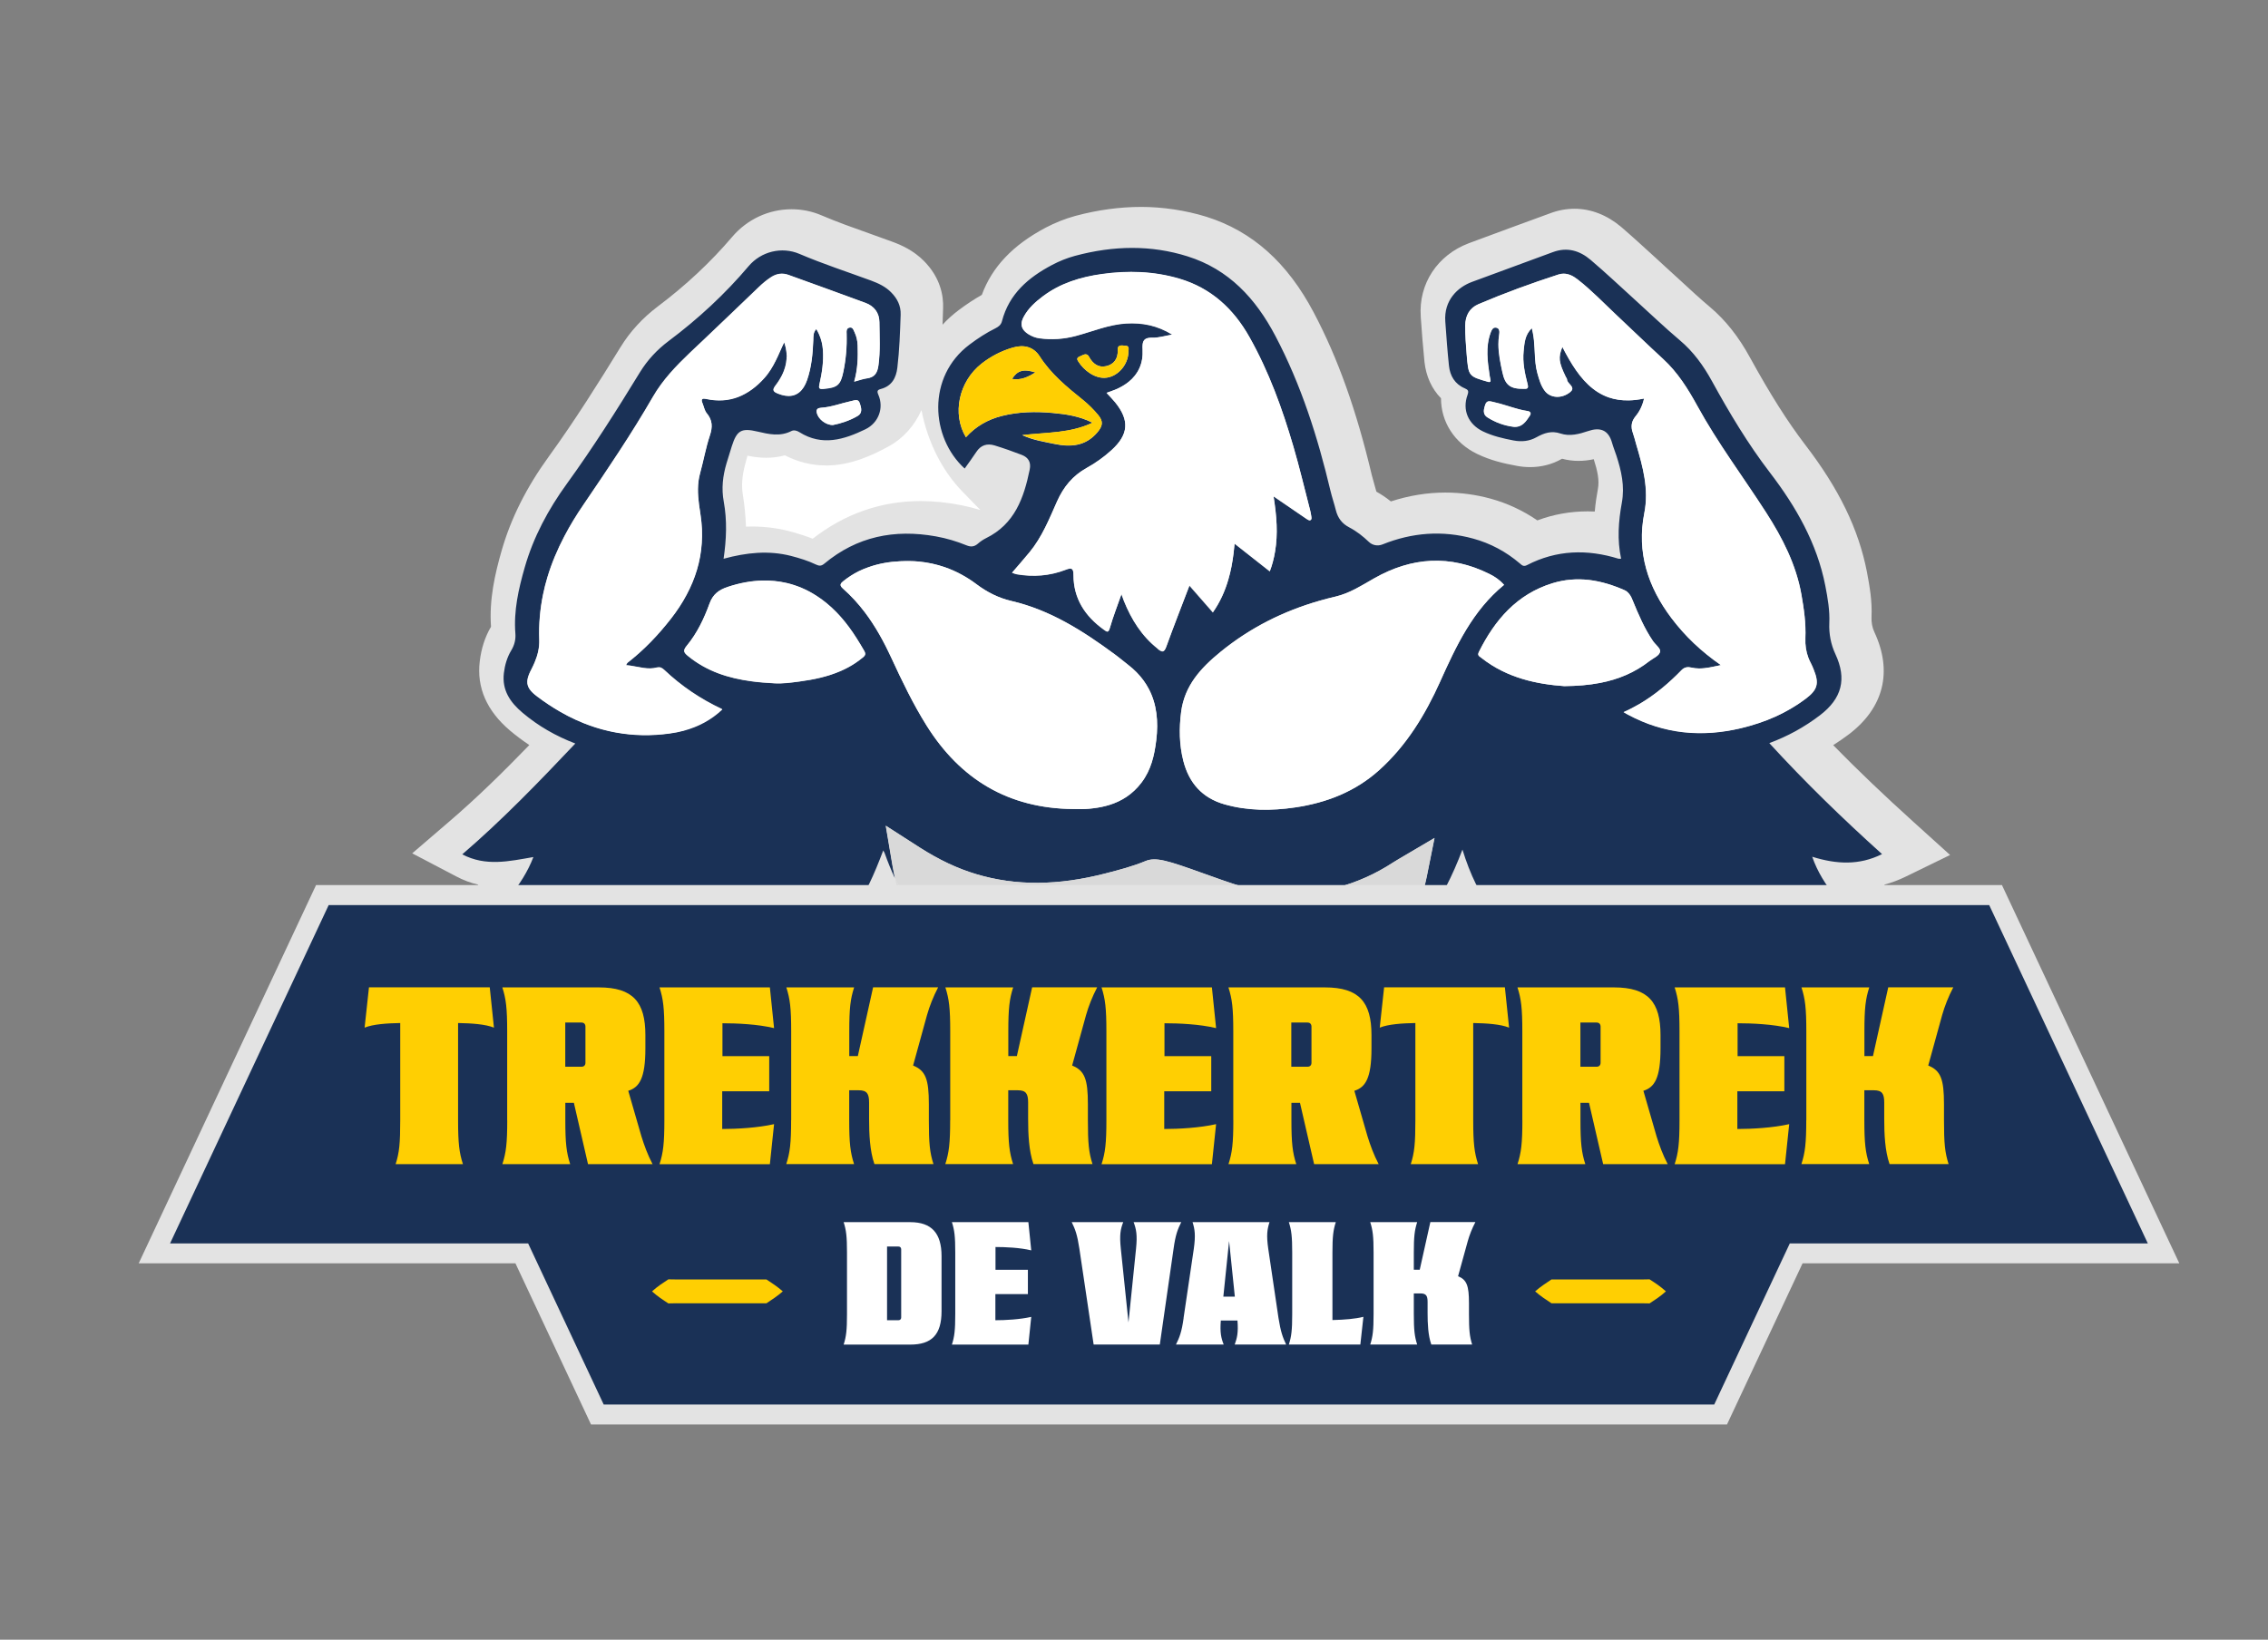 <?xml version="1.0" encoding="UTF-8"?>
<svg id="Laag_2" data-name="Laag 2" xmlns="http://www.w3.org/2000/svg" viewBox="0 0 378.76 273.87">
  <rect x="0" y="0" width="378.76" height="273.87" fill="#808080" stroke="none"/>
  <defs>
    <style>
      .cls-1 {
        fill: #ffcf02;
      }

      .cls-1, .cls-2, .cls-3, .cls-4, .cls-5, .cls-6 {
        stroke-width: 0px;
      }

      .cls-2 {
        fill: #d9d9d9;
      }

      .cls-3 {
        fill: #e3e3e3;
      }

      .cls-4 {
        fill: #f1b92a;
      }

      .cls-5 {
        fill: #1a3156;
      }

      .cls-6 {
        fill: #fff;
      }
    </style>
  </defs>
  <path class="cls-3" d="M325.67,142.8l-7.42,3.62c-1.17.57-2.36,1.02-3.58,1.34.07.08.13.16.2.23.76.87,1.55,1.78,2.33,2.73l6.21,7.6-9.7,1.46c-1.71.25-3.4.38-5.06.38-.37,0-.73-.01-1.1-.03l3.27,7.55-8.68-.16c-3.05-.05-5.97-.46-8.78-1.25-.07.12-.15.23-.21.33-.68,1.01-2.27,2.69-5.38,2.69-.16,0-.34-.01-.54-.01-2.91-.16-5.74-.85-8.5-2.12-1.07.93-2.48,1.43-4.01,1.43-.4,0-.77-.04-1.07-.07h-.07c-4.5-.54-8.61-2.24-12.27-5.09l-1.17-.32c-3.8-1.03-9.31-3.01-13.31-8.12-.41-.52-.81-1.05-1.18-1.6-.52.79-1.05,1.58-1.6,2.33-1.22,1.67-2.61,3.05-3.87,4.28-.37,2.05-1.88,3.75-5.31,7.62l-70.34-2.64-.64.05c-.54.05-1.01.09-1.46.12-.46.03-.93.04-1.39.05h-.52l-3.84.38-1.66-3.64c-.32-.73-.58-1.4-.74-2.11-1.96-1.93-3.71-4.07-5.25-6.41-3.05,4.36-7.58,8.28-14.77,9.64l-.37.07c-4.15,3.34-8.77,5.13-14.02,5.42l-7.15.38.15-.73c-2.24.66-4.56,1.02-6.95,1.06l-7.96.15.86-2.52c-1.97.4-3.97.58-6,.58h-.23l-9.01-.05,3.7-7.29c-.3,0-.6.01-.9.01-1.8,0-3.68-.16-5.58-.46l-9.87-1.58,6.52-7.56c.65-.77,1.32-1.52,1.99-2.27.16-.17.3-.33.45-.5-1.31-.3-2.56-.78-3.76-1.42l-7.29-3.82,6.23-5.35c4.66-4,8.94-8.21,13.33-12.74-1.11-.74-2.2-1.55-3.22-2.41-3.88-3.29-5.59-7.18-5.06-11.56.25-2.13.87-4.08,1.88-5.79-.32-4.57.66-8.81,1.78-12.73,1.55-5.38,4.12-10.52,7.88-15.71,4.37-6.03,8.33-12.35,11.98-18.28,1.59-2.58,3.67-4.85,6.21-6.77,4.66-3.5,8.85-7.42,12.44-11.64,2.48-2.91,6.08-4.6,9.9-4.6,1.74,0,3.43.34,5.03,1.03,2.58,1.1,5.25,2.05,8.07,3.05,1.22.44,2.42.86,3.63,1.31,1.58.57,3.62,1.47,5.4,3.27,2.76,2.8,3.25,5.82,3.18,7.82-.03.95-.07,1.88-.09,2.8.79-.87,1.7-1.68,2.68-2.42,1.34-1.01,2.62-1.84,3.88-2.56,1.7-4.66,5.19-8.33,10.65-11.22,1.62-.85,3.27-1.5,4.94-1.96,3.75-1.01,7.46-1.51,11.02-1.51s7.37.56,10.88,1.64c7.67,2.41,13.55,7.66,17.96,16.04,4.04,7.66,7.11,16.29,9.68,27.14.12.46.25.91.38,1.38.13.44.26.89.38,1.36.82.46,1.63.99,2.42,1.63,3.01-.98,6.07-1.48,9.1-1.48,2.53,0,5.09.34,7.6,1.03,2.78.77,5.39,1.99,7.76,3.62,2.7-1.01,5.51-1.51,8.41-1.51.38,0,.78.01,1.18.03.12-1.4.32-2.68.52-3.75.28-1.48-.07-3.06-.69-4.99-.79.17-1.66.28-2.56.28s-1.83-.12-2.73-.36c-.03.01-.05.04-.09.05-1.6.9-3.38,1.35-5.26,1.35-.77,0-1.56-.08-2.31-.23-2.07-.38-4.28-.89-6.52-1.97-3.84-1.85-6.04-5.39-6.04-9.3-1.55-1.58-2.5-3.68-2.76-6.09-.26-2.53-.45-5.05-.62-7.5v-.07c-.38-5.44,2.76-10.25,8.04-12.24,2.33-.87,4.68-1.74,7.03-2.6,2.17-.79,4.35-1.59,6.5-2.38,1.35-.52,2.74-.77,4.12-.77,2.74,0,5.42,1.05,7.78,3.03,1.89,1.63,3.74,3.33,5.52,4.95l1.99,1.83c.77.69,1.54,1.39,2.29,2.09,1.72,1.59,3.35,3.1,5.05,4.53,2.57,2.17,4.76,4.93,6.66,8.41,3.39,6.16,6.23,10.65,9.21,14.56,5.66,7.37,8.93,14.11,10.32,21.24.46,2.45.89,4.86.77,7.52-.04.93.12,1.8.49,2.58,3.06,6.56,1.55,12.6-4.25,17.02-.85.64-1.72,1.25-2.64,1.83,4.07,4.16,8.48,8.37,13.35,12.77l6.13,5.54Z"/>
  <g>
    <path class="cls-5" d="M314.3,142.65c-6.61-5.95-12.86-12.02-18.82-18.53,1.54-.58,3-1.24,4.4-2.01,1.41-.78,2.77-1.66,4.05-2.64,3.67-2.8,4.53-6.06,2.58-10.23-.76-1.63-1.09-3.4-1.01-5.19.09-2.1-.27-4.16-.67-6.22-1.38-7.08-4.9-13.22-9.26-18.91-3.67-4.79-6.77-9.98-9.67-15.26-1.41-2.57-3.09-4.91-5.37-6.83-2.57-2.17-4.99-4.5-7.49-6.76-2.46-2.23-4.87-4.51-7.4-6.66-1.81-1.54-3.9-2.19-6.3-1.3-4.51,1.69-9.04,3.3-13.55,4.99-2.35.88-4.68,3.04-4.42,6.61.18,2.46.35,4.92.61,7.37.18,1.69.97,3.06,2.62,3.77.56.24.73.43.48,1.12-.91,2.52.13,4.9,2.57,6.08,1.62.78,3.35,1.18,5.12,1.52,1.35.26,2.65.12,3.81-.53,1.3-.72,2.51-1.14,4.03-.63,1.54.51,3.1.1,4.61-.41,1.9-.65,3.37-.29,4,1.97.2.71.48,1.39.71,2.09.84,2.57,1.43,5.13.92,7.91-.56,3.07-.8,6.19-.12,9.35-.21,0-.33.03-.44,0-5.23-1.62-10.35-1.48-15.28,1.07-.6.31-.86,0-1.23-.31-2.28-1.94-4.87-3.33-7.76-4.12-5.15-1.41-10.21-1.01-15.13.97-.79.32-1.68.17-2.29-.42-.98-.94-2.06-1.79-3.27-2.42-1.22-.63-1.91-1.57-2.24-2.87-.27-1.09-.64-2.15-.9-3.24-2.12-8.96-4.89-17.68-9.2-25.87-3.28-6.23-7.76-11.13-14.7-13.3-6.03-1.89-12.28-1.82-18.78-.07-1.32.36-2.59.87-3.8,1.51-3.97,2.09-7.2,4.85-8.38,9.4-.16.62-.58.93-1.1,1.19-1.53.76-2.94,1.68-4.31,2.71-7.19,5.39-6.49,15.56-.82,20.71.65-.92,1.33-1.82,1.94-2.76.75-1.16,1.81-1.48,3.06-1.1,1.53.47,3.04,1,4.54,1.58,1.11.43,1.58,1.24,1.32,2.47-.97,4.72-2.5,9.08-7.27,11.43-.5.25-.96.56-1.38.93-.62.54-1.19.57-1.92.27-1.64-.67-3.33-1.17-5.1-1.49-6.93-1.24-13.18.02-18.63,4.56-.49.41-.86.4-1.38.15-1.33-.64-2.74-1.07-4.16-1.44-3.75-.96-7.47-.57-11.28.47.48-3.25.6-6.42.03-9.53-.41-2.22-.16-4.31.46-6.41.28-.95.58-1.9.88-2.85.85-2.67,1.6-3.09,4.32-2.45,1.87.44,3.75.87,5.63-.09.41-.21.91-.09,1.35.19,3.78,2.38,7.45,1.24,11.02-.49,2.22-1.08,3.1-3.58,2.16-5.75-.27-.62-.17-.82.42-.98,1.83-.49,2.55-1.86,2.75-3.56.35-2.94.45-5.9.55-8.85.05-1.49-.56-2.69-1.58-3.72-.94-.96-2.11-1.51-3.35-1.97-4-1.47-8.06-2.79-11.97-4.46-2.96-1.26-6.4-.41-8.48,2.04-3.96,4.68-8.45,8.83-13.35,12.5-1.96,1.47-3.55,3.19-4.8,5.22-3.88,6.34-7.85,12.61-12.22,18.64-3.09,4.26-5.58,8.89-7.03,13.97-1.03,3.59-1.86,7.23-1.56,11.03.08.98-.14,1.92-.69,2.83-.69,1.14-1.07,2.44-1.23,3.78-.34,2.86,1.05,4.89,3.13,6.64,2.62,2.21,5.54,3.88,8.8,5.13-6.1,6.44-12.16,12.73-18.88,18.51,3.91,2.06,7.81,1.16,11.88.45-1.92,5.01-5.59,8.43-8.91,12.3,5.48.88,10.54.3,15.5-2.07-1.43,3.43-2.9,6.55-4.55,9.8,5.74.04,10.68-1.85,15.49-4.82-.8,2.31-1.52,4.38-2.29,6.6,6.15-.1,11-2.76,15.41-6.98-.34,2.32-1.26,4.17-1.66,6.27,6.01-.34,10.58-3.17,14.49-7.84-.19.67-.26,1-.37,1.32-.12.35-.29.68-.48,1.13,9.44-1.79,12.85-9.03,15.79-16.81.13.24.2.34.24.45.51,1.44,1.08,2.84,1.72,4.21-.16-.71-.3-1.43-.43-2.17l-1.12-6.62,5.65,3.63c3.22,2.07,6.33,3.53,9.49,4.47,6.58,1.96,13.63,1.92,21.56-.13,2.33-.6,4.58-1.2,6.64-2.05,1.75-.74,3.72-.1,9.68,2.04,4.14,1.49,9.3,3.33,12.15,3.45,7.18.29,13.76-1.48,19.56-5.27.25-.16.5-.31.9-.55l6.01-3.54-1.31,6.52c-1.17,5.83-4.18,9.9-7.74,12.99.08.09.16.19.24.3.08.11.14.22.2.34h2.24c0-.86.24-1.51.84-2.1,1.41-1.39,2.85-2.74,4.02-4.33,2.61-3.56,4.54-7.43,6.19-11.79,1.26,4.1,2.96,7.72,5.48,10.92,2.64,3.36,6.23,5.04,10.39,6.19-.4-.88-.71-1.53-.78-2.49.54.59.94,1.04,1.35,1.48,3.29,3.45,7.22,5.68,12.04,6.24.87.1,1.2.07.82-.95-.57-1.56-.98-3.17-1.45-4.77.98.48,1.73,1.17,2.53,1.79,3.36,2.61,7.05,4.43,11.4,4.66,1.04.05,1.29-.17.88-1.22-.67-1.69-1.16-3.45-1.78-5.34,4.86,3.13,9.94,4.7,15.63,4.8-1.47-3.36-3.18-6.39-4.47-9.81,4.88,2.27,9.8,2.91,15.1,2.12-3.22-3.94-6.95-7.3-8.73-12.42,4.12,1.28,7.86,1.44,11.64-.43ZM255.5,69.38c-.16.25-.32.5-.5.73-.17.23-.36.45-.57.63-.42.36-.94.59-1.66.53-1.57-.2-3.04-.73-4.37-1.58-.31-.2-.48-.44-.55-.7-.02-.09-.04-.18-.04-.27,0-.09,0-.18.01-.28s.03-.19.05-.28c.04-.19.11-.39.17-.58.03-.1.07-.19.12-.26.13-.21.29-.29.48-.31.25-.02.53.07.8.13,1.43.31,2.81.83,4.23,1.2.47.12.95.23,1.44.3.1.01.19.04.27.08.15.07.25.19.24.35,0,.08-.04.18-.11.29ZM160.31,72.86s.05,0,.05,0c0,0-.05,0-.05,0ZM170.72,72.68c4.11-.48,8-.29,11.73-2.07-2.2-1.11-4.44-1.43-6.66-1.63-2.83-.26-5.68-.21-8.48.5-2.35.59-4.37,1.74-6,3.56-2.35-3.89-1.2-9.3,2.6-12.29,1.56-1.22,3.29-2.12,5.2-2.68,1.86-.55,3.48-.16,4.51,1.45,1.91,2.97,4.56,5.15,7.26,7.31.92.74,1.76,1.59,2.51,2.49.9,1.08.77,1.84-.14,2.91-1.96,2.31-4.46,2.49-7.18,1.92-1.72-.36-3.48-.61-5.36-1.46ZM180.2,59.59c.56-.19,1.22-.82,1.67,0,.64,1.17,1.56,1.85,2.84,1.57,1.33-.29,2.03-1.28,1.95-2.7-.05-1,.81-.73,1.22-.72.82-.02.57.65.57,1.03-.03,2.08-1.66,4.01-3.58,4.3-2.02.31-3.94-1.33-4.76-2.65-.17-.24-.39-.61.09-.83ZM143.24,69.47c-1.35.79-2.85,1.27-4.15,1.52-1.25,0-2.47-1.04-2.69-2.05-.13-.61.22-.8.7-.83,1.76-.11,3.39-.77,5.09-1.13.58-.12,1.13-.42,1.39.37.26.75.49,1.63-.35,2.12ZM104.94,72.84s-.04,0-.04,0c0,0,.04,0,.04,0ZM102.87,72.86s-.05.03-.05.03c0,0,.05-.03.05-.03ZM114.22,122c-.78.21-1.58.37-2.4.48-3.09.43-6.04.36-8.88-.15-.47-.08-.94-.18-1.41-.29-1.4-.33-2.77-.76-4.11-1.3-.89-.36-1.77-.76-2.64-1.21-.43-.22-.86-.46-1.29-.71-1.28-.74-2.54-1.57-3.77-2.5-1.17-.88-1.7-1.6-1.66-2.53.02-.37.12-.78.31-1.24.09-.23.21-.47.35-.74.2-.39.39-.79.56-1.19.51-1.2.82-2.45.77-3.79-.09-2.63.14-5.15.64-7.58.2-.97.45-1.93.73-2.88.71-2.36,1.68-4.64,2.84-6.85.93-1.77,1.98-3.5,3.14-5.19,2.01-2.96,4.03-5.93,5.98-8.93,1.96-3,3.86-6.04,5.65-9.14,1.64-2.84,3.86-5.14,6.18-7.36.77-.74,1.56-1.47,2.34-2.21,3.05-2.89,6.08-5.81,9.12-8.72.67-.64,1.36-1.23,2.14-1.73.91-.57,1.86-.71,2.87-.34,4.29,1.56,8.59,3.09,12.87,4.68,1.43.53,2.29,1.65,2.3,3.2.02,2.4.17,4.81-.16,7.21-.17,1.27-.63,2.01-1.94,2.18-.64.08-1.26.32-2.11.55.3-1.05.46-2.07.54-3.07.04-.5.06-1,.06-1.5s0-1-.02-1.49c-.01-.38-.06-.75-.14-1.1-.08-.36-.2-.71-.36-1.05-.04-.09-.08-.2-.13-.3-.13-.31-.3-.6-.73-.52-.28.05-.41.22-.46.42-.05.2-.03.44-.02.65.06,2.11-.11,4.19-.54,6.25-.47,2.28-.99,2.71-3.36,2.92-.72.06-.79-.13-.64-.78.43-1.88.72-3.78.58-5.72-.07-.92-.27-1.79-.66-2.65-.13-.29-.28-.57-.45-.85-.54.58-.48,1.23-.5,1.85-.09,2.26-.28,4.5-1.04,6.67-.32.91-.75,1.6-1.3,2.04-.36.3-.78.49-1.24.57-.69.13-1.48,0-2.37-.36-.54-.22-.8-.44-.66-.83.05-.13.14-.28.27-.46.21-.27.4-.54.58-.82.36-.55.65-1.12.87-1.7.33-.88.49-1.79.44-2.76-.04-.64-.17-1.31-.41-1.99-.12.26-.24.51-.36.77-.24.52-.46,1.04-.7,1.56-.48,1.03-1,2.05-1.7,2.97-.18.23-.36.46-.56.68-.66.73-1.36,1.37-2.08,1.9-.73.53-1.49.95-2.29,1.26-1.6.61-3.37.75-5.34.33-.76-.16-.87.08-.61.72.23.56.34,1.23.71,1.67.98,1.17.99,2.31.51,3.73-.69,2.05-1.06,4.21-1.63,6.3-.48,1.74-.4,3.46-.18,5.18.07.57.16,1.14.25,1.71.13.82.2,1.63.24,2.42.04.79.03,1.57-.03,2.34-.1,1.54-.38,3.02-.8,4.46-.43,1.44-1.01,2.84-1.74,4.19-.73,1.36-1.6,2.67-2.59,3.96-1.07,1.37-2.2,2.68-3.4,3.91-1.21,1.23-2.49,2.39-3.86,3.46-.04.03-.07.08-.11.15-.04.07-.08.16-.15.27.23.02.45.04.67.07,1.55.22,3,.74,4.55.31.46-.13.82.07,1.17.4,2.84,2.69,6.04,4.86,9.68,6.56-1.89,1.79-4.06,2.9-6.4,3.54ZM144.06,109.85c-.38.32-.78.61-1.18.88-.8.54-1.64.99-2.5,1.36-2.16.94-4.48,1.43-6.87,1.75-.69.09-1.39.18-2.08.25-.7.06-1.4.09-2.11.05-1.3-.07-2.59-.17-3.85-.34-3.8-.51-7.41-1.63-10.58-4.22-.35-.29-.57-.51-.62-.76-.05-.25.07-.53.4-.93,1.74-2.1,2.91-4.56,3.83-7.1.28-.76.67-1.33,1.17-1.76.5-.44,1.12-.74,1.85-.98,1.98-.66,3.9-1.01,5.76-1.06,1.39-.04,2.75.1,4.06.4.44.1.87.22,1.29.36.85.28,1.68.63,2.49,1.06.4.21.8.44,1.19.7,1.17.75,2.29,1.67,3.35,2.75.7.72,1.38,1.51,2.02,2.38.97,1.3,1.81,2.67,2.62,4.07.16.27.21.47.17.64-.04.18-.18.33-.41.52ZM193.1,123.64c-.31,2.54-.86,4.96-2.46,7.07-1.48,1.96-3.33,3.11-5.41,3.75-.83.26-1.7.43-2.6.54-.45.06-.91.1-1.37.13-.7.04-1.4,0-2.1,0-10.72-.12-18.77-4.92-24.42-13.95-2.25-3.6-4.08-7.4-5.85-11.24-1.26-2.73-2.68-5.33-4.47-7.69-1.07-1.41-2.27-2.73-3.64-3.94-.08-.07-.15-.14-.2-.2-.38-.44-.16-.71.31-1.08.81-.64,1.65-1.18,2.52-1.61.54-.27,1.1-.49,1.67-.69,1.67-.59,3.42-.89,5.24-.98.53-.02,1.06-.03,1.59-.03h0c.52,0,1.03.04,1.53.08,1.51.14,2.97.46,4.37.95.93.32,1.84.72,2.72,1.2.88.47,1.74,1.02,2.57,1.65,1.75,1.32,3.67,2.29,5.83,2.79,6.48,1.5,11.94,5,17.19,8.87.39.29.77.58,1.14.88.38.3.75.6,1.13.9.52.4,1,.82,1.43,1.26.86.87,1.54,1.82,2.06,2.82,1.3,2.5,1.61,5.38,1.22,8.52ZM193.37,108.39c-2.7-2.12-4.43-4.9-5.69-8.03-.14-.35-.26-.71-.4-1.1-.67,1.92-1.39,3.74-1.93,5.62-.25.87-.47.7-1.01.31-3.13-2.25-5.07-5.18-5.07-9.13,0-1.2-.36-1.24-1.32-.87-2.63,1.01-5.35,1.22-8.12.75-.25-.04-.49-.15-.82-.26,1.02-1.19,2-2.29,2.93-3.43,2.08-2.53,3.29-5.55,4.59-8.49,1.08-2.43,2.62-4.29,4.93-5.57,1.5-.83,2.88-1.82,4.15-2.97,2.87-2.6,3.06-4.98.63-7.99-.44-.54-.93-1.03-1.45-1.59.32-.12.63-.23.95-.34.31-.11.62-.23.92-.37.69-.32,1.3-.7,1.83-1.13.8-.64,1.41-1.41,1.8-2.31.4-.9.58-1.92.52-3.08-.02-.33-.02-.63.01-.88.09-.75.47-1.12,1.63-1.1.51.01,1.03-.07,1.57-.17.54-.11,1.11-.24,1.74-.35-2.48-1.53-5.01-2.02-7.71-1.86-2.91.18-5.59,1.33-8.36,2.07-2.01.54-4.05.68-6.11.4-.66-.09-1.27-.33-1.83-.68-.45-.28-.77-.59-.95-.92-.13-.22-.19-.46-.2-.71-.01-.38.1-.8.35-1.26.76-1.42,1.94-2.48,3.2-3.43,2.92-2.2,6.28-3.22,9.84-3.72,4.38-.62,8.74-.48,12.99.78,5.27,1.56,9.01,5.01,11.67,9.74,3.25,5.77,5.49,11.95,7.34,18.28,1.03,3.51,1.87,7.08,2.79,10.62.09.34.15.68.2,1.03.03.25.11.57-.2.67-.04.01-.08.01-.13,0s-.1-.03-.15-.05c-.1-.05-.21-.12-.29-.17-1.8-1.22-3.59-2.45-5.53-3.78.26,1.61.45,3.2.51,4.77.06,1.5-.01,2.98-.26,4.46-.1.59-.22,1.17-.38,1.76-.14.51-.31,1.03-.5,1.54-1.99-1.57-3.87-3.05-5.88-4.63-.04.52-.1,1.04-.16,1.55-.19,1.53-.46,3.03-.89,4.47-.56,1.92-1.38,3.75-2.58,5.47-1.3-1.49-2.57-2.93-3.91-4.47-1.33,3.49-2.64,6.82-3.86,10.19-.35.97-.66.98-1.41.4ZM240.5,113.84c-2.5,5.54-5.61,10.68-10.19,14.79-3.99,3.59-8.78,5.45-14.02,6.22-3.96.58-7.93.59-11.82-.52-3.7-1.06-5.9-3.55-6.85-7.23-.7-2.71-.73-5.48-.37-8.21.14-1.09.42-2.09.8-3.03.39-.93.88-1.8,1.46-2.61,1.16-1.62,2.67-3.03,4.32-4.38,4.97-4.04,10.51-6.81,16.55-8.54.86-.25,1.74-.47,2.62-.68,1.19-.28,2.29-.74,3.35-1.29,1.06-.55,2.08-1.17,3.12-1.76,6.29-3.57,12.71-3.99,19.26-.74.45.22.88.47,1.29.77s.8.64,1.15,1.04c-5.26,4.3-7.99,10.21-10.68,16.16ZM261.23,114.6c-4.43-.31-9.52-1.3-13.83-4.71-.24-.19-.54-.31-.54-.62,0-.1.03-.23.11-.39,2.67-5.34,6.34-9.62,12.26-11.46.52-.16,1.04-.29,1.56-.39,1.03-.2,2.06-.28,3.07-.26.51,0,1.01.05,1.52.1.5.06,1.01.14,1.5.25,1,.21,1.99.5,2.97.87.49.18.98.38,1.47.6.29.13.5.32.68.53.17.2.32.42.43.66.08.16.15.33.22.51.96,2.34,1.95,4.67,3.38,6.77.41.6,1.28,1.24,1.2,1.74-.12.74-1.14,1.11-1.78,1.61-2.45,1.92-5.15,3.05-8.24,3.65-1.85.36-3.84.52-5.99.54ZM271.93,119.38c-.11-.06-.22-.12-.35-.2-.12-.07-.26-.16-.42-.25h0,0c.95-.42,1.85-.89,2.72-1.4,2.6-1.54,4.87-3.46,6.96-5.62.13-.14.27-.24.4-.31.27-.15.55-.19.84-.17.14.01.29.04.43.07.41.09.81.14,1.21.14,1.2.02,2.38-.29,3.69-.56-3.26-2.26-5.97-4.83-8.25-7.84-3.95-5.23-5.84-11.01-4.54-17.57.79-4-.25-7.73-1.36-11.48-.19-.63-.33-1.27-.55-1.88-.09-.26-.15-.5-.19-.75-.06-.48,0-.94.21-1.39.1-.22.25-.44.43-.66.66-.8,1.13-1.74,1.42-2.96-.93.2-1.79.3-2.6.31-1.21.02-2.3-.16-3.28-.49-.33-.11-.64-.24-.95-.39-.61-.29-1.18-.65-1.71-1.07-2.13-1.66-3.69-4.21-5.11-6.98-.18.44-.3.82-.38,1.18-.07.36-.09.7-.05,1.06.02.18.06.37.11.56.1.39.26.83.49,1.35.11.26.25.54.39.84.08.16.22.31.22.47,0,.19.11.36.25.53.4.5,1.07.95.21,1.61-1.41,1.09-3.23.94-4.14-.21-.69-.88-.97-1.93-1.27-2.99-.08-.28-.14-.56-.19-.83-.1-.56-.16-1.12-.2-1.69-.04-.57-.06-1.13-.09-1.7-.04-.85-.11-1.7-.28-2.53-.02-.1-.04-.2-.07-.32-.03-.12-.06-.27-.1-.46-.3.29-.53.59-.7.9-.17.31-.3.63-.38.95-.04.16-.08.32-.11.49-.06.33-.1.66-.13.98-.02.16-.03.33-.05.49-.05.47-.07.94-.05,1.41.03.93.18,1.86.38,2.77.1.46.21.91.33,1.36.21.81-.11.77-.66.78-2.23.03-3.09-.62-3.55-2.78-.33-1.54-.66-3.08-.66-4.65,0-.52.03-1.05.12-1.58.02-.11.03-.23.04-.35.02-.37-.04-.75-.51-.85-.15-.03-.27-.02-.38.02-.32.13-.46.52-.59.86-.85,2.36-.5,4.74-.15,7.13.04.26.11.51.15.77,0,.04,0,.08-.01.12-.01.04-.03.08-.04.13-.04,0-.08.03-.12.04-.04.01-.08.02-.11.01-3.44-.97-3.39-.98-3.7-4.59-.14-1.62-.26-3.22-.24-4.85.01-1.65.72-2.93,2.21-3.57,4.37-1.86,8.83-3.49,13.35-4.95.15-.05.3-.08.44-.11.14-.02.29-.03.43-.03.42,0,.81.1,1.19.26s.74.4,1.1.67c2.33,1.8,4.35,3.93,6.49,5.94,2.62,2.46,5.19,4.96,7.84,7.39,2.42,2.23,4.13,4.96,5.69,7.8,3.41,6.22,7.67,11.88,11.5,17.83,2.72,4.23,5.01,8.69,5.9,13.72.21,1.2.4,2.41.53,3.62.12,1.21.18,2.43.13,3.66-.05,1.14.11,2.22.5,3.26.13.34.29.68.47,1.02.08.15.16.31.22.47s.13.33.2.49c.94,2.3.65,3.37-1.33,4.86-.8.61-1.63,1.16-2.48,1.65s-1.72.95-2.62,1.35c-1.79.8-3.67,1.42-5.62,1.89-6.58,1.58-12.89,1.01-18.9-2.22Z"/>
    <path class="cls-5" d="M169.01,63.29c1.46.25,2.67-.31,3.9-1.09-2-.62-3.01-.32-3.9,1.09Z"/>
    <path class="cls-4" d="M102.82,72.89s.05-.03.05-.03c0,0-.05.03-.05.03Z"/>
    <path class="cls-5" d="M141.89,54.71c.43-.08.6.21.73.52-.13-.31-.3-.6-.73-.52Z"/>
    <path class="cls-5" d="M104.55,111.11c.07-.12.11-.2.15-.27-.04.07-.08.16-.15.27h0Z"/>
    <path class="cls-5" d="M130.09,63.62c-.18.28-.37.55-.58.82-.14.18-.23.33-.27.46.05-.13.14-.28.27-.46.21-.27.4-.54.58-.82Z"/>
    <path class="cls-5" d="M141.4,55.78c0-.21-.03-.45.02-.65-.05.2-.03.44-.02.65Z"/>
    <path class="cls-5" d="M131.7,45.93c-1.02-.37-1.96-.23-2.87.34.91-.57,1.86-.71,2.87-.34Z"/>
    <path class="cls-5" d="M142.62,55.23c.04.1.08.21.13.3.16.34.28.69.36,1.05-.08-.36-.2-.71-.36-1.05-.04-.09-.08-.2-.13-.3Z"/>
    <path class="cls-5" d="M143.26,59.17c0,.5-.02,1-.06,1.5.04-.5.06-1,.06-1.5Z"/>
    <path class="cls-5" d="M129.93,59.5c-.48,1.03-1,2.05-1.7,2.97.7-.93,1.22-1.94,1.7-2.97Z"/>
    <path class="cls-5" d="M137.45,58.45c-.07-.92-.27-1.79-.66-2.65.39.86.59,1.73.66,2.65Z"/>
    <path class="cls-5" d="M130.09,63.62c.36-.55.65-1.12.87-1.7-.22.58-.52,1.15-.87,1.7Z"/>
    <path class="cls-5" d="M133.5,65.52c-.36.3-.78.49-1.24.57.46-.08.87-.27,1.24-.57Z"/>
    <path class="cls-5" d="M130.63,57.94c-.24.52-.46,1.04-.7,1.56.24-.52.47-1.04.7-1.56Z"/>
    <path class="cls-5" d="M130.97,61.92c.33-.88.49-1.79.44-2.76.05.96-.11,1.88-.44,2.76Z"/>
    <path class="cls-5" d="M139.67,102.23c.7.72,1.38,1.51,2.02,2.38-.64-.87-1.32-1.66-2.02-2.38Z"/>
    <path class="cls-5" d="M114.27,108.81c.05.25.27.47.62.76-.35-.29-.57-.51-.62-.76Z"/>
    <path class="cls-5" d="M132.64,97.74c.85.28,1.68.63,2.49,1.06-.81-.43-1.64-.78-2.49-1.06Z"/>
    <path class="cls-5" d="M136.32,99.49c1.17.75,2.29,1.67,3.35,2.75-1.05-1.08-2.17-2-3.35-2.75Z"/>
    <path class="cls-5" d="M127.28,96.97c1.39-.04,2.75.1,4.06.4-1.31-.3-2.67-.44-4.06-.4Z"/>
    <path class="cls-5" d="M145.07,94.73c1.67-.59,3.42-.89,5.24-.98-1.82.08-3.57.39-5.24.98Z"/>
    <path class="cls-5" d="M185.23,134.46c-.83.26-1.7.43-2.6.54.9-.11,1.77-.29,2.6-.54Z"/>
    <path class="cls-5" d="M151.9,93.73h0c.52,0,1.03.04,1.53.08-.5-.05-1.02-.08-1.53-.08Z"/>
    <path class="cls-5" d="M157.8,94.75c.93.32,1.84.72,2.72,1.2-.88-.47-1.79-.88-2.72-1.2Z"/>
    <path class="cls-5" d="M254.43,70.75c.21-.18.4-.4.57-.63-.17.23-.36.45-.57.63Z"/>
    <path class="cls-5" d="M255,70.12c.17-.23.34-.48.5-.73.07-.11.11-.2.11-.29,0,.08-.04.18-.11.29-.16.25-.32.5-.5.73Z"/>
    <path class="cls-5" d="M247.85,69c-.02-.09-.04-.18-.04-.27,0,.09.02.18.04.27Z"/>
    <path class="cls-5" d="M218.79,86.9s-.08.01-.13,0c.05,0,.09.01.13,0Z"/>
    <path class="cls-5" d="M170.8,54.92c-.13-.22-.19-.46-.2-.71,0,.25.08.49.2.71Z"/>
    <path class="cls-5" d="M192.46,56.44c.51.01,1.03-.07,1.57-.17-.54.11-1.06.19-1.57.17Z"/>
    <path class="cls-5" d="M212.94,92.12c-.1.59-.22,1.17-.38,1.76.16-.58.28-1.17.38-1.76Z"/>
    <path class="cls-5" d="M187.28,99.26c-.67,1.92-1.39,3.74-1.93,5.62.54-1.88,1.26-3.7,1.93-5.62Z"/>
    <path class="cls-5" d="M271.16,118.93h0c.95-.42,1.85-.89,2.72-1.4-.87.51-1.77.98-2.72,1.4Z"/>
    <path class="cls-5" d="M261.96,63.93c-.13-.17-.24-.34-.25-.53,0-.16-.15-.31-.22-.47.08.16.22.31.22.47,0,.19.11.36.25.53Z"/>
    <path class="cls-5" d="M271.98,66.88c-1.21.02-2.3-.16-3.28-.49.98.34,2.07.51,3.28.49Z"/>
    <path class="cls-5" d="M267.75,65.99c-.61-.29-1.18-.65-1.71-1.07.53.42,1.1.77,1.71,1.07Z"/>
    <path class="cls-5" d="M244.93,59.22c-.14-1.62-.26-3.22-.24-4.85-.01,1.62.11,3.23.24,4.85Z"/>
    <path class="cls-5" d="M281.25,111.6c.27-.15.55-.19.84-.17-.29-.02-.57.02-.84.17Z"/>
    <path class="cls-5" d="M299.07,118.36c-.85.5-1.72.95-2.62,1.35.9-.4,1.77-.85,2.62-1.35Z"/>
    <path class="cls-5" d="M261.12,45.72c.42,0,.81.1,1.19.26-.38-.17-.78-.26-1.19-.26Z"/>
    <path class="cls-5" d="M255.12,55.71c-.17.31-.3.63-.38.95.09-.32.21-.64.38-.95Z"/>
    <path class="cls-5" d="M256.37,59.83c-.04-.57-.06-1.13-.09-1.7.03.57.05,1.13.09,1.7Z"/>
    <path class="cls-5" d="M254.63,57.15c-.06.33-.1.66-.13.98.03-.33.07-.66.13-.98Z"/>
    <path class="cls-5" d="M256.57,61.51c-.1-.56-.16-1.12-.2-1.69.04.57.1,1.13.2,1.69Z"/>
    <path class="cls-5" d="M254.4,60.03c-.01-.47,0-.94.05-1.41.02-.16.03-.32.05-.49-.02.16-.03.33-.05.49-.05.47-.07.94-.05,1.41Z"/>
    <path class="cls-5" d="M254.4,60.03c.03.93.18,1.86.38,2.77-.2-.91-.35-1.84-.38-2.77Z"/>
    <path class="cls-5" d="M255.12,55.71c.17-.31.4-.61.7-.9h0c-.3.29-.53.59-.7.9Z"/>
    <path class="cls-5" d="M283.73,111.65c-.4,0-.8-.05-1.21-.14-.15-.03-.29-.06-.43-.07.14.01.29.04.43.07.41.09.81.14,1.21.14Z"/>
    <path class="cls-5" d="M248.74,63.81s.08-.03.12-.04c.01-.04.03-.09.04-.13-.01.04-.03.08-.04.13-.04,0-.08.03-.12.04Z"/>
    <path class="cls-5" d="M248.75,95.88c.45.22.88.47,1.29.77-.41-.3-.84-.55-1.29-.77Z"/>
    <path class="cls-5" d="M198.05,115.86c.39-.93.88-1.8,1.46-2.61-.58.81-1.08,1.67-1.46,2.61Z"/>
    <path class="cls-5" d="M260.79,97.04c1.03-.2,2.06-.28,3.07-.26-1.02-.02-2.04.06-3.07.26Z"/>
    <path class="cls-5" d="M272.01,99.13c-.18-.21-.39-.4-.68-.53-.49-.22-.98-.42-1.47-.6.49.18.98.38,1.47.6.29.13.5.32.68.53Z"/>
    <path class="cls-5" d="M266.89,97.13c1,.21,1.99.5,2.97.87-.98-.37-1.98-.66-2.97-.87Z"/>
    <path class="cls-5" d="M246.86,109.27c0,.31.3.43.54.62-.24-.19-.54-.31-.54-.62Z"/>
    <path class="cls-6" d="M218.66,86.9s-.1-.03-.15-.05c.05.02.1.04.15.05Z"/>
    <path class="cls-6" d="M190.84,57.53c-.03.25-.03.54-.01.88.06,1.16-.12,2.18-.52,3.08.4-.9.58-1.92.52-3.08-.02-.33-.02-.63.01-.88Z"/>
    <path class="cls-6" d="M181.46,78.19c1.5-.83,2.88-1.82,4.15-2.97-1.27,1.15-2.65,2.14-4.15,2.97Z"/>
    <path class="cls-6" d="M212.94,92.12c.25-1.48.32-2.96.26-4.46.06,1.5-.01,2.98-.26,4.46Z"/>
    <path class="cls-6" d="M188.5,63.8c-.53.43-1.15.8-1.83,1.13-.3.14-.61.26-.92.37.31-.11.62-.23.92-.37.69-.32,1.3-.7,1.83-1.13Z"/>
    <path class="cls-6" d="M206.02,92.34c-.19,1.53-.46,3.03-.89,4.47.42-1.44.7-2.93.89-4.47Z"/>
    <path class="cls-6" d="M194.78,107.99c1.22-3.37,2.53-6.7,3.86-10.19-1.33,3.49-2.64,6.82-3.86,10.19Z"/>
    <path class="cls-6" d="M202.55,102.27c1.2-1.71,2.02-3.54,2.58-5.47.42-1.44.7-2.93.89-4.47.06-.51.11-1.03.16-1.55,2.01,1.58,3.89,3.06,5.88,4.63.2-.51.36-1.03.5-1.54.16-.58.28-1.17.38-1.76.25-1.48.32-2.96.26-4.46-.06-1.57-.26-3.16-.51-4.77,1.94,1.33,3.73,2.56,5.53,3.78.08.06.19.13.29.17.05.02.1.04.15.05s.09.01.13,0c.31-.09.23-.42.2-.67-.05-.35-.11-.69-.2-1.03-.92-3.54-1.76-7.11-2.79-10.62-1.85-6.32-4.09-12.51-7.34-18.28-2.66-4.72-6.4-8.17-11.67-9.74-4.26-1.26-8.61-1.4-12.99-.78-3.56.5-6.93,1.53-9.84,3.72-1.27.95-2.44,2.01-3.2,3.43-.25.46-.37.88-.35,1.26,0,.25.08.49.2.71.19.33.51.64.95.92.56.35,1.17.59,1.83.68,2.06.28,4.09.14,6.11-.4,2.78-.74,5.45-1.89,8.36-2.07,2.7-.17,5.23.33,7.71,1.86-.62.11-1.19.24-1.74.35-.54.11-1.06.19-1.57.17-1.15-.03-1.54.34-1.63,1.1-.03.25-.03.54-.01.88.06,1.16-.12,2.18-.52,3.08-.4.9-1.01,1.66-1.8,2.31-.53.43-1.15.8-1.83,1.13-.3.14-.61.26-.92.37-.31.11-.63.22-.95.34.51.56,1.01,1.05,1.45,1.59,2.43,3.01,2.23,5.39-.63,7.99-1.27,1.15-2.65,2.14-4.15,2.97-2.31,1.28-3.85,3.15-4.93,5.57-1.31,2.94-2.51,5.96-4.59,8.49-.94,1.14-1.92,2.24-2.93,3.43.33.11.57.22.82.26,2.77.47,5.49.26,8.12-.75.96-.37,1.32-.33,1.32.87,0,3.95,1.94,6.88,5.07,9.13.54.39.76.56,1.01-.31.54-1.88,1.26-3.7,1.93-5.62.14.39.26.75.4,1.1,1.26,3.13,2.99,5.91,5.69,8.03.75.58,1.06.58,1.41-.4,1.22-3.37,2.53-6.7,3.86-10.19,1.35,1.54,2.61,2.98,3.91,4.47ZM200.26,72.89s0,0,0,0c0,0,0,0,0,0ZM176.5,94.81s.01,0,.01,0c0,0-.01,0-.01,0Z"/>
    <path class="cls-6" d="M105.22,111.18c-.22-.03-.45-.06-.67-.07h0c.23.02.45.04.67.07Z"/>
    <path class="cls-6" d="M117.24,88.36c-.04-.79-.11-1.6-.24-2.42-.09-.57-.17-1.14-.25-1.71.07.57.16,1.14.25,1.71.13.82.2,1.63.24,2.42Z"/>
    <path class="cls-6" d="M125.59,65.04c-.73.53-1.49.95-2.29,1.26.8-.31,1.56-.73,2.29-1.26Z"/>
    <path class="cls-6" d="M112.07,103.31c-1.07,1.37-2.2,2.68-3.4,3.91,1.21-1.23,2.33-2.54,3.4-3.91Z"/>
    <path class="cls-6" d="M108.67,107.23c-1.21,1.23-2.49,2.39-3.86,3.46,1.37-1.07,2.66-2.23,3.86-3.46Z"/>
    <path class="cls-6" d="M116.41,95.16c-.43,1.44-1.01,2.84-1.74,4.19.73-1.36,1.31-2.75,1.74-4.19Z"/>
    <path class="cls-6" d="M117.21,90.7c-.1,1.54-.38,3.02-.8,4.46.43-1.44.7-2.93.8-4.46Z"/>
    <path class="cls-6" d="M102.94,122.33c2.84.51,5.79.58,8.88.15.82-.11,1.62-.27,2.4-.48-.78.21-1.58.37-2.4.48-3.09.43-6.04.36-8.88-.15Z"/>
    <path class="cls-6" d="M143.24,57.68c-.01-.38-.06-.75-.14-1.1.08.36.12.73.14,1.1.02.5.03.99.02,1.49,0-.5,0-1-.02-1.49Z"/>
    <path class="cls-6" d="M103.39,75.42c-1.96,3-3.97,5.97-5.98,8.93-1.15,1.7-2.21,3.42-3.14,5.19.93-1.77,1.98-3.5,3.14-5.19,2.01-2.96,4.03-5.93,5.98-8.93Z"/>
    <path class="cls-6" d="M89.28,110.63c-.17.4-.36.8-.56,1.19-.14.26-.25.51-.35.74.09-.23.21-.47.35-.74.2-.39.39-.79.56-1.19Z"/>
    <path class="cls-6" d="M125.59,65.04c.73-.53,1.42-1.16,2.08-1.9-.66.73-1.36,1.37-2.08,1.9Z"/>
    <path class="cls-6" d="M90.7,99.27c.2-.97.45-1.93.73-2.88-.29.94-.53,1.9-.73,2.88Z"/>
    <path class="cls-6" d="M88.06,113.79c.02-.37.12-.78.31-1.24-.19.46-.3.86-.31,1.24Z"/>
    <path class="cls-6" d="M93.49,118.82c-1.28-.74-2.54-1.57-3.77-2.5,1.23.92,2.49,1.76,3.77,2.5Z"/>
    <path class="cls-6" d="M103.39,75.42c1.96-3,3.86-6.04,5.65-9.14-1.79,3.1-3.69,6.14-5.65,9.14Z"/>
    <path class="cls-6" d="M101.53,122.04c-1.4-.33-2.77-.76-4.11-1.3,1.34.54,2.71.98,4.11,1.3Z"/>
    <path class="cls-6" d="M97.42,120.74c-.89-.36-1.77-.76-2.64-1.21.87.45,1.75.85,2.64,1.21Z"/>
    <path class="cls-6" d="M115.23,58.91c.77-.74,1.56-1.47,2.34-2.21-.78.74-1.56,1.47-2.34,2.21Z"/>
    <path class="cls-6" d="M109.77,111.5c-1.55.42-3-.09-4.55-.31-.22-.03-.45-.06-.67-.07h0s0,0,0,0c.07-.12.11-.2.15-.27.04-.07.07-.12.11-.15,1.37-1.07,2.66-2.23,3.86-3.46s2.33-2.54,3.4-3.91c1-1.28,1.87-2.6,2.59-3.96.73-1.36,1.31-2.75,1.74-4.19.43-1.44.7-2.93.8-4.46.05-.77.06-1.55.03-2.34-.04-.79-.11-1.6-.24-2.42-.09-.57-.17-1.14-.25-1.71-.22-1.72-.3-3.45.18-5.18.58-2.09.95-4.25,1.63-6.3.48-1.42.46-2.56-.51-3.73-.37-.44-.48-1.11-.71-1.67-.26-.64-.15-.88.61-.72,1.98.42,3.74.28,5.34-.33.8-.31,1.56-.73,2.29-1.26.73-.53,1.42-1.16,2.08-1.9.2-.22.39-.45.56-.68.7-.93,1.22-1.94,1.7-2.97.24-.52.47-1.04.7-1.56.12-.26.24-.52.36-.77.24.69.37,1.35.41,1.99.05.96-.11,1.88-.44,2.76-.22.58-.52,1.15-.87,1.7-.18.28-.37.55-.58.82-.14.18-.23.33-.27.46-.14.39.12.61.66.83.89.36,1.68.48,2.37.36.46-.08.87-.27,1.24-.57.55-.45.98-1.13,1.3-2.04.75-2.17.95-4.41,1.04-6.67.02-.62-.04-1.27.5-1.85.17.28.32.57.45.85.39.86.59,1.73.66,2.65.14,1.94-.16,3.84-.58,5.72-.15.65-.08.84.64.78,2.37-.2,2.89-.63,3.36-2.92.42-2.06.6-4.15.54-6.25,0-.21-.03-.45.02-.65.05-.2.18-.37.46-.42.43-.08.6.21.73.52.04.1.08.21.13.3.16.34.28.69.36,1.05s.12.73.14,1.1c.02.5.03.99.02,1.49,0,.5-.02,1-.06,1.5-.08,1.01-.24,2.03-.54,3.07.85-.23,1.47-.46,2.11-.55,1.31-.17,1.77-.91,1.94-2.18.33-2.41.18-4.81.16-7.21-.01-1.55-.87-2.67-2.3-3.2-4.28-1.59-8.58-3.12-12.87-4.68-1.02-.37-1.96-.23-2.87.34-.78.49-1.48,1.09-2.14,1.73-3.04,2.91-6.06,5.83-9.12,8.72-.78.74-1.56,1.47-2.34,2.21-2.32,2.22-4.54,4.52-6.18,7.36-1.79,3.1-3.69,6.14-5.65,9.14-1.96,3-3.97,5.97-5.98,8.93-1.15,1.7-2.21,3.42-3.14,5.19-1.16,2.21-2.13,4.49-2.84,6.85-.29.94-.53,1.9-.73,2.88-.5,2.43-.74,4.95-.64,7.58.05,1.33-.27,2.58-.77,3.79-.17.4-.36.8-.56,1.19-.14.26-.25.51-.35.74-.19.46-.3.86-.31,1.24-.04.93.48,1.65,1.66,2.53,1.23.92,2.49,1.76,3.77,2.5.43.25.86.48,1.29.71.87.45,1.75.85,2.64,1.21,1.34.54,2.71.98,4.11,1.3.47.11.94.21,1.41.29,2.84.51,5.79.58,8.88.15.82-.11,1.62-.27,2.4-.48,2.35-.64,4.51-1.75,6.4-3.54-3.64-1.7-6.84-3.87-9.68-6.56-.35-.33-.71-.53-1.17-.4Z"/>
    <path class="cls-6" d="M301.48,106.62c.05-1.23,0-2.45-.13-3.66.12,1.21.18,2.43.13,3.66Z"/>
    <path class="cls-6" d="M255.83,54.81c.04.19.08.33.1.46-.03-.12-.06-.27-.1-.46h0Z"/>
    <path class="cls-6" d="M248.92,55.62c.12-.34.27-.74.59-.86-.32.13-.46.52-.59.86Z"/>
    <path class="cls-6" d="M260.5,60.18c-.04-.36-.02-.7.05-1.06-.07.36-.09.7-.05,1.06Z"/>
    <path class="cls-6" d="M271.16,118.93c.16.1.3.18.42.25-.12-.07-.26-.16-.42-.25h0Z"/>
    <path class="cls-6" d="M273.27,74.2c-.19-.63-.33-1.27-.55-1.88.22.61.37,1.25.55,1.88Z"/>
    <path class="cls-6" d="M250.39,55.59c0,.12-.03.24-.04.35-.08.53-.12,1.06-.12,1.58,0-.52.03-1.05.12-1.58.02-.11.03-.23.04-.35Z"/>
    <path class="cls-6" d="M300.82,99.34c.21,1.2.4,2.41.53,3.62-.12-1.21-.32-2.42-.53-3.62Z"/>
    <path class="cls-6" d="M272.53,71.58c-.06-.48,0-.94.21-1.39-.21.45-.27.9-.21,1.39Z"/>
    <path class="cls-6" d="M260.61,60.75c.1.39.26.83.49,1.35-.23-.52-.39-.95-.49-1.35Z"/>
    <path class="cls-6" d="M260.69,45.75c.14-.02.29-.03.43-.03-.14,0-.28.01-.43.03Z"/>
    <path class="cls-6" d="M302.68,111.36c-.07-.16-.14-.32-.22-.47-.18-.33-.34-.67-.47-1.02.13.34.29.68.47,1.02.08.15.16.31.22.47Z"/>
    <path class="cls-6" d="M248.9,63.64s.02-.08.01-.12c-.04-.26-.11-.51-.15-.77.04.26.11.51.15.77,0,.04,0,.08-.01.12Z"/>
    <path class="cls-6" d="M299.07,118.36c.85-.5,1.68-1.05,2.48-1.65,1.98-1.49,2.26-2.55,1.33-4.86-.07-.16-.13-.33-.2-.49s-.14-.32-.22-.47c-.18-.33-.34-.67-.47-1.02-.39-1.03-.55-2.12-.5-3.26.05-1.23,0-2.45-.13-3.66-.12-1.21-.32-2.42-.53-3.62-.89-5.03-3.18-9.49-5.9-13.72-3.83-5.95-8.1-11.61-11.5-17.83-1.56-2.85-3.27-5.58-5.69-7.8-2.64-2.43-5.22-4.94-7.84-7.39-2.14-2.01-4.16-4.14-6.49-5.94-.35-.27-.72-.51-1.1-.67s-.78-.26-1.19-.26c-.14,0-.28.01-.43.03-.14.02-.29.06-.44.11-4.52,1.46-8.98,3.09-13.35,4.95-1.5.64-2.2,1.92-2.21,3.57-.01,1.62.11,3.23.24,4.85.31,3.62.26,3.62,3.7,4.59.03,0,.07,0,.11-.01.04-.01.08-.03.12-.04.01-.04.03-.09.04-.13.01-.04.02-.08.01-.12-.04-.26-.11-.51-.15-.77-.35-2.38-.7-4.77.15-7.13.12-.34.27-.74.59-.86.11-.04.23-.05.38-.02.46.1.53.48.51.85,0,.12-.03.24-.04.35-.08.53-.12,1.06-.12,1.58,0,1.57.33,3.11.66,4.65.46,2.16,1.32,2.81,3.55,2.78.55,0,.87.03.66-.78-.12-.45-.23-.91-.33-1.36-.2-.91-.35-1.84-.38-2.77-.01-.47,0-.94.05-1.41.02-.16.03-.32.05-.49.03-.33.07-.66.13-.98.03-.16.07-.33.11-.49.09-.32.21-.64.38-.95.17-.31.4-.61.7-.9h0s0,0,0,0c.04.19.08.33.1.46.03.12.05.22.07.32.17.84.23,1.68.28,2.53.03.57.05,1.13.09,1.7.04.57.1,1.13.2,1.69.05.28.12.56.19.83.3,1.05.58,2.11,1.27,2.99.91,1.15,2.73,1.3,4.14.21.86-.66.19-1.11-.21-1.61-.13-.17-.24-.34-.25-.53,0-.16-.15-.31-.22-.47-.15-.31-.28-.58-.39-.84-.23-.52-.39-.95-.49-1.35-.05-.2-.09-.38-.11-.56-.04-.36-.02-.7.05-1.06.07-.36.2-.74.38-1.18,1.42,2.77,2.98,5.32,5.11,6.98.53.42,1.1.77,1.71,1.07.31.15.62.28.95.39.98.34,2.07.51,3.28.49.81-.01,1.67-.11,2.6-.31-.28,1.22-.75,2.16-1.42,2.96-.18.22-.32.44-.43.66-.21.45-.27.9-.21,1.39.03.24.09.49.19.75.22.61.37,1.25.55,1.88,1.11,3.75,2.15,7.48,1.36,11.48-1.3,6.56.59,12.34,4.54,17.57,2.28,3.02,4.99,5.58,8.25,7.84-1.31.27-2.49.58-3.69.56-.4,0-.8-.05-1.21-.14-.15-.03-.29-.06-.43-.07-.29-.02-.57.02-.84.17-.14.07-.27.18-.4.31-2.09,2.15-4.36,4.08-6.96,5.62-.87.51-1.77.98-2.72,1.4.16.1.3.18.42.25.12.07.23.14.35.2,6.01,3.23,12.32,3.8,18.9,2.22,1.95-.47,3.83-1.09,5.62-1.89.9-.4,1.77-.85,2.62-1.35Z"/>
    <path class="cls-6" d="M226.36,98.38c-1.06.55-2.16,1.01-3.35,1.29-.88.2-1.76.43-2.62.68.86-.25,1.74-.47,2.62-.68,1.19-.28,2.29-.74,3.35-1.29Z"/>
    <path class="cls-6" d="M251.18,97.68c-.36-.4-.74-.74-1.15-1.04s-.84-.55-1.29-.77c-6.55-3.26-12.97-2.84-19.26.74-1.04.59-2.06,1.22-3.12,1.76-1.06.55-2.16,1.01-3.35,1.29-.88.2-1.76.43-2.62.68-6.05,1.73-11.59,4.49-16.55,8.54-1.65,1.34-3.15,2.75-4.32,4.38-.58.81-1.08,1.67-1.46,2.61s-.66,1.94-.8,3.03c-.35,2.73-.32,5.5.37,8.21.95,3.68,3.15,6.17,6.85,7.23,3.9,1.11,7.86,1.11,11.82.52,5.24-.77,10.03-2.64,14.02-6.22,4.58-4.11,7.69-9.25,10.19-14.79,2.68-5.95,5.42-11.86,10.68-16.16Z"/>
    <path class="cls-6" d="M151.9,93.73c-.54,0-1.07,0-1.59.03.53-.02,1.06-.03,1.59-.03h0Z"/>
    <path class="cls-6" d="M189.81,112.29c.86.87,1.54,1.82,2.06,2.82-.52-1-1.2-1.94-2.06-2.82Z"/>
    <path class="cls-6" d="M140.77,98.32c-.08-.07-.15-.14-.2-.2.05.06.12.13.2.2,1.37,1.2,2.57,2.52,3.64,3.94-1.07-1.41-2.27-2.73-3.64-3.94Z"/>
    <path class="cls-6" d="M189.81,112.29c-.43-.44-.91-.86-1.43-1.26-.38-.29-.76-.6-1.13-.9.38.3.75.6,1.13.9.52.4,1,.82,1.43,1.26Z"/>
    <path class="cls-6" d="M143.4,95.42c.54-.27,1.1-.49,1.67-.69-.56.2-1.12.42-1.67.69Z"/>
    <path class="cls-6" d="M179.15,135.13c.7,0,1.4.04,2.1,0-.7.04-1.4,0-2.1,0Z"/>
    <path class="cls-6" d="M189.81,112.29c-.43-.44-.91-.86-1.43-1.26-.38-.29-.76-.6-1.13-.9s-.75-.6-1.14-.88c-5.26-3.87-10.72-7.36-17.19-8.87-2.16-.5-4.07-1.47-5.83-2.79-.83-.62-1.68-1.17-2.57-1.65-.88-.47-1.79-.88-2.72-1.2-1.4-.49-2.86-.8-4.37-.95-.5-.05-1.02-.08-1.53-.08-.54,0-1.07,0-1.59.03-1.82.08-3.57.39-5.24.98-.56.2-1.12.42-1.67.69-.87.44-1.71.97-2.52,1.61-.47.38-.69.65-.31,1.08.05.06.12.13.2.2,1.37,1.2,2.57,2.52,3.64,3.94,1.78,2.35,3.21,4.96,4.47,7.69,1.77,3.84,3.6,7.64,5.85,11.24,5.66,9.03,13.7,13.83,24.42,13.95.7,0,1.4.04,2.1,0,.46-.03.92-.07,1.37-.13.9-.11,1.77-.29,2.6-.54,2.08-.64,3.93-1.79,5.41-3.75,1.6-2.11,2.15-4.53,2.46-7.07.38-3.14.08-6.02-1.22-8.52-.52-1-1.2-1.94-2.06-2.82Z"/>
    <path class="cls-6" d="M272.01,99.13c.17.2.32.42.43.66-.12-.24-.26-.46-.43-.66Z"/>
    <path class="cls-6" d="M267.23,114.06c-1.85.36-3.84.52-5.99.54,2.15-.02,4.14-.18,5.99-.54Z"/>
    <path class="cls-6" d="M263.86,96.78c.51,0,1.01.05,1.52.1-.5-.06-1.01-.09-1.52-.1Z"/>
    <path class="cls-6" d="M277.25,108.8c.08-.5-.79-1.14-1.2-1.74-1.43-2.1-2.42-4.43-3.38-6.77-.07-.17-.14-.34-.22-.51-.12-.24-.26-.46-.43-.66-.18-.21-.39-.4-.68-.53-.49-.22-.98-.42-1.47-.6-.98-.37-1.98-.66-2.97-.87-.5-.1-1-.19-1.5-.25-.5-.06-1.01-.09-1.52-.1-1.02-.02-2.04.06-3.07.26-.52.1-1.04.23-1.56.39-5.92,1.83-9.59,6.11-12.26,11.46-.08.16-.11.28-.11.39,0,.31.3.43.54.62,4.31,3.41,9.4,4.39,13.83,4.71,2.15-.02,4.14-.18,5.99-.54,3.08-.6,5.78-1.73,8.24-3.65.65-.51,1.67-.87,1.78-1.61Z"/>
    <path class="cls-6" d="M144.06,109.85c-.38.32-.78.61-1.18.88.4-.27.79-.56,1.18-.88.23-.19.37-.35.41-.52-.04.18-.18.33-.41.52Z"/>
    <path class="cls-6" d="M142.89,110.72c-.8.54-1.64.99-2.5,1.36.86-.38,1.7-.82,2.5-1.36Z"/>
    <path class="cls-6" d="M119.68,99.02c.5-.44,1.12-.74,1.85-.98-.73.24-1.34.55-1.85.98Z"/>
    <path class="cls-6" d="M129.33,114.13c-1.3-.07-2.59-.17-3.85-.34,1.27.17,2.56.28,3.85.34.71.04,1.41,0,2.11-.05-.7.06-1.4.09-2.11.05Z"/>
    <path class="cls-6" d="M141.69,104.61c-.64-.87-1.32-1.66-2.02-2.38-1.05-1.08-2.17-2-3.35-2.75-.39-.25-.79-.48-1.19-.7-.81-.43-1.64-.78-2.49-1.06-.43-.14-.86-.26-1.29-.36-1.31-.3-2.67-.44-4.06-.4-1.86.05-3.79.4-5.76,1.06-.73.24-1.34.55-1.85.98-.5.44-.89,1-1.17,1.76-.92,2.54-2.09,5-3.83,7.1-.33.4-.45.68-.4.93.05.25.27.47.62.76,3.16,2.59,6.78,3.7,10.58,4.22,1.27.17,2.56.27,3.85.34.71.04,1.41,0,2.11-.05s1.39-.15,2.08-.25c2.39-.32,4.71-.81,6.87-1.75.86-.38,1.7-.82,2.5-1.36.4-.27.79-.56,1.18-.88.23-.19.37-.35.41-.52.04-.18-.01-.37-.17-.64-.81-1.4-1.65-2.77-2.62-4.07Z"/>
    <path class="cls-6" d="M247.81,68.73c0-.09,0-.18.01-.28-.01.09-.02.19-.01.28Z"/>
    <path class="cls-6" d="M248.16,67.34c-.04.07-.08.15-.12.26-.06.19-.13.39-.17.58.04-.19.11-.39.17-.58.03-.1.07-.19.12-.26Z"/>
    <path class="cls-6" d="M248.64,67.03c-.18.02-.35.1-.48.31.13-.21.29-.29.48-.31Z"/>
    <path class="cls-6" d="M255.38,68.75c-.08-.04-.17-.06-.27-.08-.49-.07-.96-.18-1.44-.3.47.12.95.23,1.44.3.1.01.19.04.27.08Z"/>
    <path class="cls-6" d="M255.38,68.75c.15.07.25.19.24.35.01-.17-.08-.28-.24-.35Z"/>
    <path class="cls-6" d="M255.38,68.75c-.08-.04-.17-.06-.27-.08-.49-.07-.96-.18-1.44-.3-1.42-.37-2.8-.89-4.23-1.2-.28-.06-.56-.15-.8-.13-.18.02-.35.1-.48.31-.04.07-.08.15-.12.26-.06.19-.13.39-.17.58-.02.1-.04.19-.05.28-.01.09-.02.19-.01.28,0,.09.02.18.04.27.07.26.23.5.55.7,1.33.85,2.8,1.38,4.37,1.58.72.06,1.24-.16,1.66-.53.21-.18.4-.4.57-.63.17-.23.34-.48.5-.73.07-.11.11-.2.11-.29.01-.17-.08-.28-.24-.35Z"/>
    <path class="cls-6" d="M142.19,66.98c-1.7.36-3.33,1.02-5.09,1.13-.49.03-.84.22-.7.83.22,1.01,1.44,2.05,2.69,2.05,1.3-.25,2.8-.73,4.15-1.52.84-.49.61-1.36.35-2.12-.27-.78-.82-.49-1.39-.37Z"/>
    <path class="cls-2" d="M157.6,157.96c-3.53-3.23-6.15-7.04-8.12-11.25,1.16,5.27,3.17,9.47,6.07,12.67-.14.14-.28.3-.41.49-1.01,1.47-.49,2.9-.03,4.17.22.61.52,1.44.84,2.6.73,2.54,2.36,4.87,4.71,6.74l64.16.59c2.96-3.15,4.96-6.45,6.12-10.1.35-1.09.76-2.43.02-3.75l-72.73-.37c0-.68-.1-1.28-.63-1.77Z"/>
    <path class="cls-2" d="M230.53,159.47c3.56-3.09,6.57-7.16,7.74-12.99l1.31-6.52-6.01,3.54c-.4.23-.65.38-.9.55-5.8,3.79-12.38,5.56-19.56,5.27-2.85-.11-8.01-1.96-12.15-3.45-5.96-2.14-7.93-2.78-9.68-2.04-2.06.86-4.31,1.46-6.64,2.05-7.93,2.05-14.98,2.1-21.56.13-3.16-.94-6.26-2.41-9.49-4.47l-5.65-3.63,1.12,6.62c.13.75.27,1.47.43,2.17,1.97,4.21,4.59,8.02,8.12,11.25.53.49.64,1.09.63,1.77l72.73.37c-.06-.11-.12-.22-.2-.34-.08-.11-.16-.21-.24-.3ZM193.54,149.32s.02,0,.03-.01c-.01,0-.02,0-.03.01Z"/>
    <path class="cls-1" d="M184.87,63.07c1.92-.29,3.55-2.22,3.58-4.3,0-.38.25-1.04-.57-1.03-.42-.01-1.28-.29-1.22.72.08,1.42-.62,2.41-1.95,2.7-1.28.28-2.21-.39-2.84-1.57-.44-.82-1.11-.2-1.67,0-.47.22-.26.6-.09.83.82,1.31,2.74,2.96,4.76,2.65Z"/>
    <path class="cls-1" d="M183.26,72.21c.91-1.07,1.04-1.82.14-2.91-.75-.9-1.6-1.75-2.51-2.49-2.7-2.17-5.35-4.34-7.26-7.31-1.03-1.6-2.66-1.99-4.51-1.45-1.91.56-3.65,1.46-5.2,2.68-3.8,2.99-4.95,8.41-2.6,12.29,1.63-1.81,3.65-2.96,6-3.56,2.79-.71,5.64-.76,8.48-.5,2.22.2,4.46.53,6.66,1.63-3.73,1.78-7.62,1.59-11.73,2.07,1.89.85,3.64,1.09,5.36,1.46,2.72.57,5.22.39,7.18-1.92ZM169.01,63.29c.89-1.42,1.9-1.71,3.9-1.09-1.23.78-2.44,1.35-3.9,1.09Z"/>
    <path class="cls-6" d="M137.93,77.74c-2.38,0-4.68-.57-6.85-1.69-1,.27-2.04.41-3.1.41-1.13,0-2.19-.15-3.15-.35-.13.48-.26.96-.39,1.44-.52,1.97-.63,3.54-.38,5.11.28,1.7.45,3.46.52,5.3.34-.01.67-.02,1.01-.02,2.37,0,4.7.33,6.92.97.93.27,2.03.61,3.21,1.07,5.36-4.17,11.41-6.29,18.03-6.29,2.23,0,4.55.24,6.91.72,1.04.21,2.06.47,3.07.78l-2.98-3.06c-3.47-3.56-5.85-8.39-6.86-13.63-1.14,2.53-2.99,4.68-5.42,6.02-2.73,1.51-6.4,3.23-10.54,3.23Z"/>
  </g>
  <g>
    <g>
      <polygon class="cls-5" points="99.76 236.26 87.14 209.35 25.78 209.35 53.84 149.5 333.26 149.5 361.32 209.35 299.96 209.35 287.34 236.26 99.76 236.26"/>
      <path class="cls-3" d="M332.2,151.17l26.49,56.51h-59.79l-12.62,26.91H100.82l-12.62-26.91H28.4l26.49-56.51h277.3M334.32,147.83H52.78l-.9,1.92-26.49,56.51-2.23,4.75h62.92l11.72,24.99.9,1.92h189.71l.9-1.92,11.72-24.99h62.92l-2.23-4.75-26.49-56.51-.9-1.92h0Z"/>
    </g>
    <g>
      <path class="cls-1" d="M77.32,194.44h-11.25c.62-1.93.77-3.48.77-7.34v-16.23c-2.2.04-4.52.19-5.95.77l.73-6.73h20.17l.7,6.73c-1.43-.58-3.75-.73-5.99-.77v16.23c0,3.86.19,5.41.81,7.34Z"/>
      <path class="cls-1" d="M84.7,187.1v-14.84c0-3.87-.19-5.41-.81-7.34h16.12c5.72,0,7.77,2.47,7.77,7.96v2.24c0,4.98-1.01,6.49-2.86,7.07l2.2,7.61c.46,1.47,1.04,3.09,1.86,4.64h-10.78l-2.36-10.24h-1.43v2.9c0,3.86.19,5.41.81,7.34h-11.32c.62-1.93.81-3.48.81-7.34ZM97.11,178.17c.43,0,.66-.27.66-.66v-6.03c0-.42-.23-.69-.66-.69h-2.71v7.38h2.71Z"/>
      <path class="cls-1" d="M110.95,187.1v-14.84c0-3.87-.19-5.41-.81-7.34h18.43l.7,6.8c-2.74-.66-6.22-.81-8.62-.81v5.49h7.81v5.87h-7.85v6.3c2.43,0,5.91-.19,8.66-.81l-.7,6.69h-18.43c.62-1.93.81-3.48.81-7.34Z"/>
      <path class="cls-1" d="M132.13,187.1v-14.84c0-3.87-.19-5.41-.81-7.34h11.32c-.62,1.93-.81,3.48-.81,7.34v4.13h1.43l2.55-11.48h10.86c-.81,1.55-1.43,3.13-1.86,4.64l-2.32,8.42c2.09.85,2.63,2.28,2.63,6.45v2.67c0,3.86.15,5.41.77,7.34h-9.86c-.77-2.2-.89-5.02-.89-7.57v-2.71c0-1.47-.35-2.05-1.74-2.05h-1.58v4.99c0,3.86.19,5.41.81,7.34h-11.32c.62-1.93.81-3.48.81-7.34Z"/>
      <path class="cls-1" d="M158.69,187.1v-14.84c0-3.87-.19-5.41-.81-7.34h11.32c-.62,1.93-.81,3.48-.81,7.34v4.13h1.43l2.55-11.48h10.86c-.81,1.55-1.43,3.13-1.86,4.64l-2.32,8.42c2.09.85,2.63,2.28,2.63,6.45v2.67c0,3.86.15,5.41.77,7.34h-9.86c-.77-2.2-.89-5.02-.89-7.57v-2.71c0-1.47-.35-2.05-1.74-2.05h-1.58v4.99c0,3.86.19,5.41.81,7.34h-11.32c.62-1.93.81-3.48.81-7.34Z"/>
      <path class="cls-1" d="M184.77,187.1v-14.84c0-3.87-.19-5.41-.81-7.34h18.43l.7,6.8c-2.74-.66-6.22-.81-8.62-.81v5.49h7.81v5.87h-7.85v6.3c2.43,0,5.91-.19,8.66-.81l-.7,6.69h-18.43c.62-1.93.81-3.48.81-7.34Z"/>
      <path class="cls-1" d="M205.96,187.1v-14.84c0-3.87-.19-5.41-.81-7.34h16.12c5.72,0,7.77,2.47,7.77,7.96v2.24c0,4.98-1.01,6.49-2.86,7.07l2.2,7.61c.46,1.47,1.04,3.09,1.86,4.64h-10.78l-2.36-10.24h-1.43v2.9c0,3.86.19,5.41.81,7.34h-11.32c.62-1.93.81-3.48.81-7.34ZM218.36,178.17c.43,0,.66-.27.66-.66v-6.03c0-.42-.23-.69-.66-.69h-2.71v7.38h2.71Z"/>
      <path class="cls-1" d="M246.85,194.44h-11.25c.62-1.93.77-3.48.77-7.34v-16.23c-2.2.04-4.52.19-5.95.77l.73-6.73h20.17l.7,6.73c-1.43-.58-3.75-.73-5.99-.77v16.23c0,3.86.19,5.41.81,7.34Z"/>
      <path class="cls-1" d="M254.23,187.1v-14.84c0-3.87-.19-5.41-.81-7.34h16.12c5.72,0,7.77,2.47,7.77,7.96v2.24c0,4.98-1.01,6.49-2.86,7.07l2.2,7.61c.46,1.47,1.04,3.09,1.86,4.64h-10.78l-2.36-10.24h-1.43v2.9c0,3.86.19,5.41.81,7.34h-11.32c.62-1.93.81-3.48.81-7.34ZM266.64,178.17c.43,0,.66-.27.66-.66v-6.03c0-.42-.23-.69-.66-.69h-2.71v7.38h2.71Z"/>
      <path class="cls-1" d="M280.48,187.1v-14.84c0-3.87-.19-5.41-.81-7.34h18.43l.7,6.8c-2.74-.66-6.22-.81-8.62-.81v5.49h7.81v5.87h-7.85v6.3c2.43,0,5.91-.19,8.66-.81l-.7,6.69h-18.43c.62-1.93.81-3.48.81-7.34Z"/>
      <path class="cls-1" d="M301.66,187.1v-14.84c0-3.87-.19-5.41-.81-7.34h11.32c-.62,1.93-.81,3.48-.81,7.34v4.13h1.43l2.55-11.48h10.86c-.81,1.55-1.43,3.13-1.86,4.64l-2.32,8.42c2.09.85,2.63,2.28,2.63,6.45v2.67c0,3.86.15,5.41.77,7.34h-9.86c-.77-2.2-.89-5.02-.89-7.57v-2.71c0-1.47-.35-2.05-1.74-2.05h-1.58v4.99c0,3.86.19,5.41.81,7.34h-11.32c.62-1.93.81-3.48.81-7.34Z"/>
    </g>
    <g>
      <path class="cls-6" d="M152.02,224.58h-11.13c.43-1.34.56-2.41.56-5.09v-10.28c0-2.68-.13-3.75-.56-5.08h11.13c3.56,0,5.22,1.85,5.22,5.67v9.21c0,3.93-1.66,5.57-5.22,5.57ZM150.04,220.51c.29,0,.46-.19.46-.46v-11.37c0-.29-.16-.48-.46-.48h-1.9v12.31h1.9Z"/>
      <path class="cls-6" d="M159.53,219.49v-10.28c0-2.68-.13-3.75-.56-5.08h12.77l.48,4.71c-1.9-.46-4.31-.56-5.97-.56v3.8h5.41v4.07h-5.43v4.36c1.69,0,4.09-.13,5.99-.56l-.48,4.63h-12.77c.43-1.34.56-2.41.56-5.09Z"/>
      <path class="cls-6" d="M178.96,204.13h8.62c-.46,1.18-.64,2.11-.4,4.44l1.28,12.31,1.26-12.31c.24-2.33.03-3.27-.4-4.44h7.95c-.59,1.18-.96,2.11-1.28,4.44l-2.3,16h-11.05l-2.38-16c-.35-2.33-.7-3.27-1.28-4.44Z"/>
      <path class="cls-6" d="M197.66,220.13l1.71-11.56c.32-2.3.16-3.27-.21-4.44h12.85c-.38,1.18-.54,2.14-.21,4.44l1.71,11.56c.37,2.33.72,3.27,1.28,4.44h-8.59c.4-1.1.62-2.01.46-4.01h-2.78c-.16,2.01.05,2.92.48,4.01h-7.97c.59-1.18.96-2.11,1.28-4.44ZM206.22,216.57l-.96-9.29-.96,9.29h1.93Z"/>
      <path class="cls-6" d="M215.8,219.49v-10.28c0-2.68-.13-3.75-.56-5.08h7.84c-.43,1.34-.56,2.41-.56,5.08v11.27c2.01-.05,3.8-.19,5.17-.54l-.51,4.63h-11.94c.43-1.34.56-2.41.56-5.09Z"/>
      <path class="cls-6" d="M229.39,219.49v-10.28c0-2.68-.13-3.75-.56-5.08h7.84c-.43,1.34-.56,2.41-.56,5.08v2.86h.99l1.77-7.95h7.52c-.56,1.07-.99,2.17-1.28,3.21l-1.61,5.83c1.45.59,1.82,1.58,1.82,4.47v1.85c0,2.68.11,3.75.53,5.09h-6.82c-.54-1.53-.62-3.48-.62-5.25v-1.87c0-1.02-.24-1.42-1.2-1.42h-1.1v3.45c0,2.68.13,3.75.56,5.09h-7.84c.43-1.34.56-2.41.56-5.09Z"/>
    </g>
    <path class="cls-1" d="M108.89,215.69c.91-.83,1.82-1.41,2.73-2.01.91.04,1.82.01,2.73.02h5.46c1.8,0,6.45,0,8.19,0,.91.6,1.82,1.19,2.73,1.99-.91.8-1.82,1.38-2.73,1.99-1.72,0-6.41,0-8.19,0h-5.46c-.91,0-1.82-.02-2.73.02-.91-.59-1.82-1.18-2.73-2.01h0Z"/>
    <path class="cls-1" d="M278.21,215.69c-.91.83-1.82,1.41-2.73,2.01-.91-.04-1.82-.01-2.73-.02h-5.46c-1.8,0-6.45,0-8.19,0-.91-.6-1.82-1.19-2.73-1.99.91-.8,1.82-1.38,2.73-1.99,1.72,0,6.41,0,8.19,0h5.46c.91,0,1.82.02,2.73-.02.91.59,1.82,1.18,2.73,2.01h0Z"/>
  </g>
</svg>